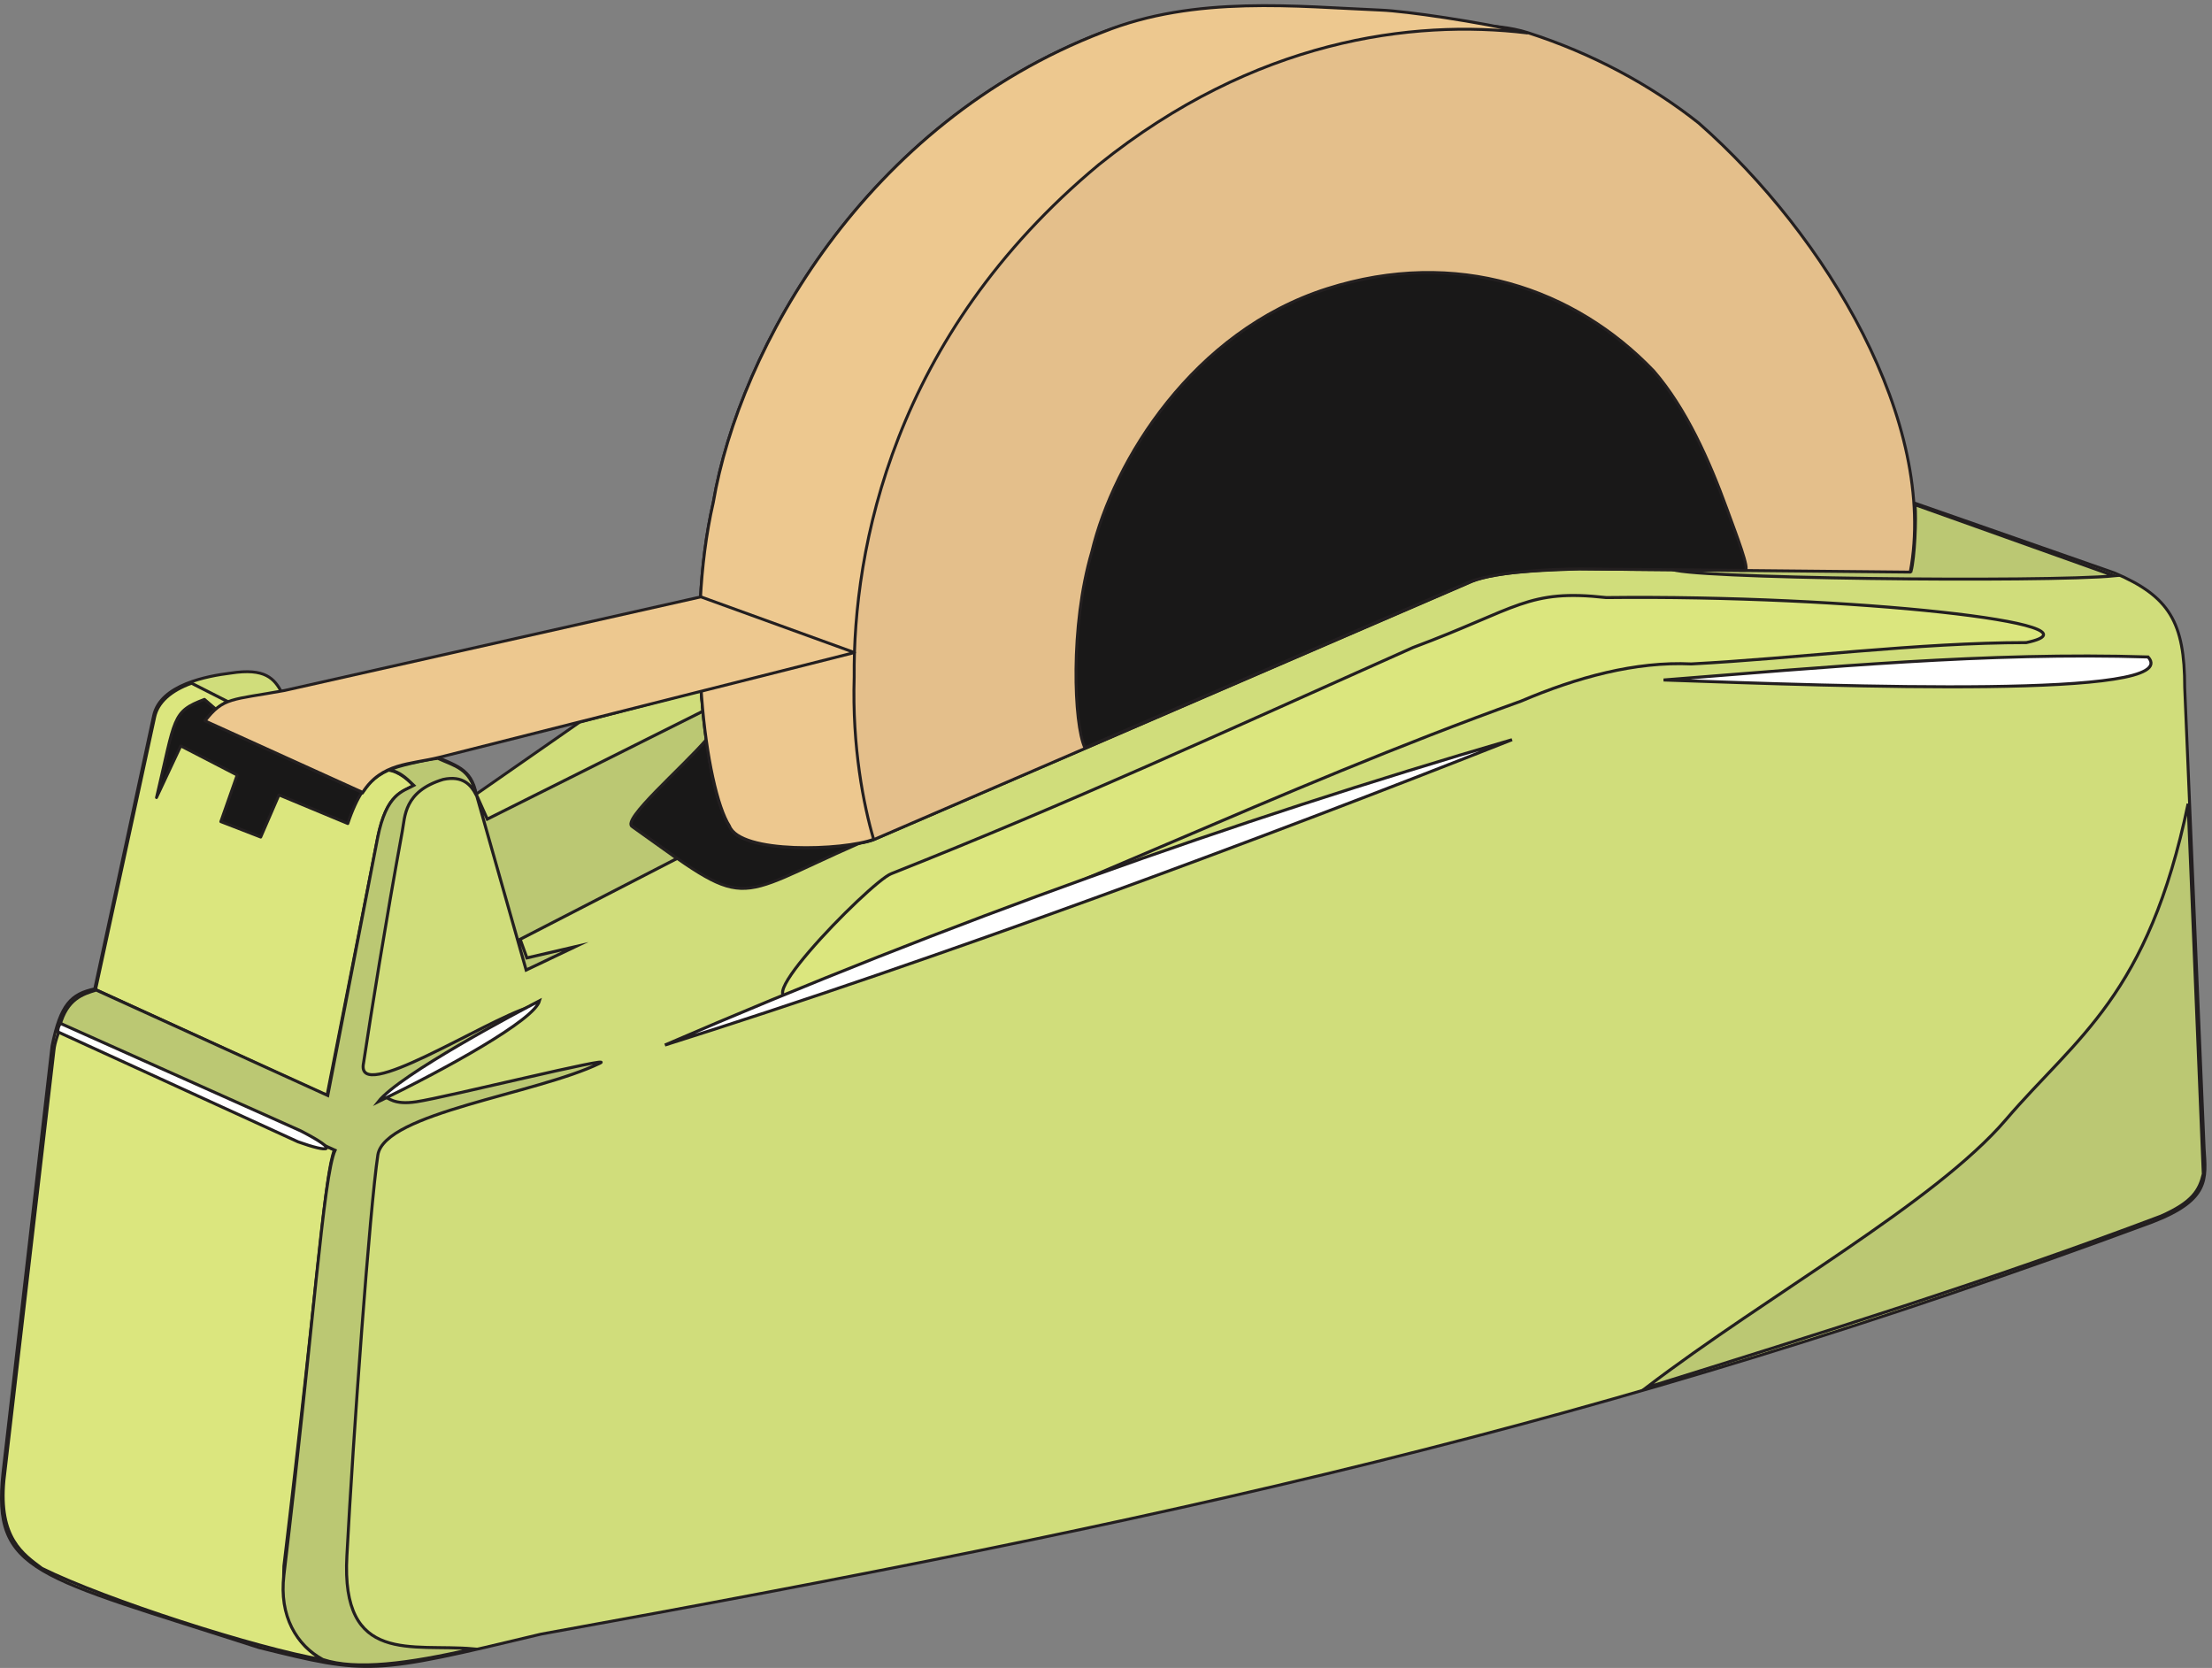<svg xmlns="http://www.w3.org/2000/svg" xml:space="preserve" width="729.008" height="549.643"><rect width="100%" height="100%" fill="#808080" stroke="none"/><path d="m1736.96 2421.4-300.59-78.35-256.41-178.46c-11.59 64.42-52.15 71.38-105.75 95.76-111.897 0-273.058 110.56-375.558 155.39-18.832 35.26-41.281 62.24-127.476 48.75-55.774-6.96-173.836-27.86-190.496-105.34L234.73 1682.3c-58.308-12.62-84.746-37.86-105.75-141.46L7.293 482.25C-19.145 234.582 86.609 229.359 641.797 50.031 912.332-17.012 921.742-17.012 1341.12 83.54c1547.87 280.32 2629.28 515.8 3990.63 1020.28 144.5 55.28 134.73 107.52 130.02 182.82L5413.6 2428.8c0 162.36-38.39 225.91-173.47 283.8l-495.8 173.24c3.26-48.32.36-121.01-9.42-168.02-360.71-7.83-952.84 32.65-1081.4-22.63l-1482.68-640.73c-51.79-26.98-304.21-34.38-352.74 16.11-54.69 86.18-65.19 205.88-81.13 350.83" style="fill:#d0dd7b;fill-opacity:1;fill-rule:evenodd;stroke:none" transform="matrix(.133 0 0 -.133 .001 549.604)"/><path d="m1736.96 2421.4-300.59-78.35-256.41-178.46c-11.59 64.42-52.15 71.38-105.75 95.76-111.897 0-273.058 110.56-375.558 155.39-18.832 35.26-41.281 62.24-127.476 48.75-55.774-6.96-173.836-27.86-190.496-105.34L234.73 1682.3c-58.308-12.62-84.746-37.86-105.75-141.46L7.293 482.25C-19.145 234.582 86.609 229.359 641.797 50.031 912.332-17.012 921.742-17.012 1341.12 83.54c1547.87 280.32 2629.28 515.8 3990.63 1020.28 144.5 55.28 134.73 107.52 130.02 182.82L5413.6 2428.8c0 162.36-38.39 225.91-173.47 283.8l-495.8 173.24c3.26-48.32.36-121.01-9.42-168.02-360.71-7.83-952.84 32.65-1081.4-22.63l-1482.68-640.73c-51.79-26.98-304.21-34.38-352.74 16.11-54.69 86.18-65.19 205.88-81.13 350.83z" style="fill:none;stroke:#231f20;stroke-width:7.2;stroke-linecap:butt;stroke-linejoin:round;stroke-miterlimit:10;stroke-dasharray:none;stroke-opacity:1" transform="matrix(.133 0 0 -.133 .001 549.604)"/><path d="M799.852 19.988c-59.039 34.41-102.86 90.543-96.34 231.793C788.98 964.141 804.922 1224.9 828.82 1283.2l-679.41 307.11c-4.347-20.28-13.762-38.02-15.933-61.2L9.617 464.359c-13.398-143.41 47.442-182.89 94.16-218.019C262.043 168.121 634.703 48.238 799.852 19.988ZM962.461 2224.09c25.711-2.53 52.869-26.8 62.649-38.75-41.29-20.28-65.907-29.33-87.637-121.32l-127.121-646.46-573.661 262.93 146.313 674.7c7.605 36.94 40.199 65.92 91.625 84.39l89.816-45.63c-25.351-10.87-43.82-33.32-56.496-47.45l390.043-178.54c12.68 17.74 26.438 39.11 64.469 56.13" style="fill:#dbe67e;fill-opacity:1;fill-rule:evenodd;stroke:none" transform="matrix(.133 0 0 -.133 .001 549.604)"/><path d="M799.852 19.988c-59.039 34.41-102.86 90.543-96.34 231.793C788.98 964.141 804.922 1224.9 828.82 1283.2l-679.41 307.11c-4.347-20.28-13.762-38.02-15.933-61.2L9.617 464.359c-13.398-143.41 47.442-182.89 94.16-218.019C262.043 168.121 634.703 48.238 799.852 19.988ZM962.461 2224.09c25.711-2.53 52.869-26.8 62.649-38.75-41.29-20.28-65.907-29.33-87.637-121.32l-127.121-646.46-573.661 262.93 146.313 674.7c7.605 36.94 40.199 65.92 91.625 84.39l89.816-45.63c-25.351-10.87-43.82-33.32-56.496-47.45l390.043-178.54c12.68 17.74 26.438 39.11 64.469 56.13z" style="fill:none;stroke:#231f20;stroke-width:7.5;stroke-linecap:butt;stroke-linejoin:miter;stroke-miterlimit:10;stroke-dasharray:none;stroke-opacity:1" transform="matrix(.133 0 0 -.133 .001 549.604)"/><path d="M1753.37 2305.01c-51.43-64.85-205.35-192.83-189.05-218.07 296.25-213.72 240.11-186.73 563.16-44.83-88.73-13.93-285.74-11.32-311.46 30.9-44.54 61.81-61.93 188.04-62.65 232" style="fill:#191818;fill-opacity:1;fill-rule:evenodd;stroke:none" transform="matrix(.133 0 0 -.133 .001 549.604)"/><path d="M1753.37 2305.01c-51.43-64.85-205.35-192.83-189.05-218.07 296.25-213.72 240.11-186.73 563.16-44.83-88.73-13.93-285.74-11.32-311.46 30.9-44.54 61.81-61.93 188.04-62.65 232z" style="fill:none;stroke:#231f20;stroke-width:7.2;stroke-linecap:butt;stroke-linejoin:round;stroke-miterlimit:10;stroke-dasharray:none;stroke-opacity:1" transform="matrix(.133 0 0 -.133 .001 549.604)"/><path d="M506.598 2399.52c-81.125-30.47-71.707-44.83-118.789-243.31l60.121 127.97 139.793-72.26-40.563-115.35 98.867-38.3 45.274 104.46 170.57-70.94c10.512 32.21 24.633 62.24 35.133 77.47l-388.957 178.03 25.715 28.73c-7.246 6.09-16.66 14.36-27.164 23.5" style="fill:#191818;fill-opacity:1;fill-rule:evenodd;stroke:none" transform="matrix(.133 0 0 -.133 .001 549.604)"/><path d="M506.598 2399.52c-81.125-30.47-71.707-44.83-118.789-243.31l60.121 127.97 139.793-72.26-40.563-115.35 98.867-38.3 45.274 104.46 170.57-70.94c10.512 32.21 24.633 62.24 35.133 77.47l-388.957 178.03 25.715 28.73c-7.246 6.09-16.66 14.36-27.164 23.5z" style="fill:none;stroke:#231f20;stroke-width:7.2;stroke-linecap:butt;stroke-linejoin:round;stroke-miterlimit:10;stroke-dasharray:none;stroke-opacity:1" transform="matrix(.133 0 0 -.133 .001 549.604)"/><path d="M1179.03 2164.61c-13.4 63.98-52.88 69.64-93.8 88.79-22.46-1.74-110.097-20.46-118.07-28.73 22.82-5.65 36.94-17.41 58.31-38.3-26.798-14.8-68.079-19.59-89.81-130.15l-123.5-638.11-573.656 261.17c-33.32-10.02-72.434-21.77-90.543-88.8l682.312-308.17c-29.339-63.99-53.242-437.888-126.761-1052.501-12.309-102.289 31.871-174.11 96.34-209.36C882.063-6.539 1011.35 10 1172.15 47 1022.21 60.488 844.391 5.21 859.602 277.691c15.211 290.77 56.859 863.149 76.781 993.299 17.379 104.03 391.487 150.17 550.477 227.21 41.29 20.02-379.9-84.44-455.23-95.76-57.22-8.7-68.81 11.32-77.868 11.32l358.898 223.73c-111.9-33.95-433.859-244.19-411.769-138.85 19.191 126.23 54.32 346.91 95.972 574.12 6.877 35.7 3.617 98.81 101.397 128.41 49.26 10.45 69.18-14.8 80.77-36.56zm2961.01 558.89c14.85-24.81 933.28-34.39 1099.15-17.85l-493.99 176.29c3.63-33.52-.72-132.32-9.77-164.97zm1282.04-582.4 37.66-917.56c-9.77-40.04-26.07-69.64-105.02-104.46-427.71-161.49-845.64-290.76-1275.89-425.26 302.4 230.692 716.35 459.21 891.64 664.22 175.28 205.02 352.38 306 451.61 783.06" style="fill:#bbc873;fill-opacity:1;fill-rule:evenodd;stroke:none" transform="matrix(.133 0 0 -.133 .001 549.604)"/><path d="M1179.03 2164.61c-13.4 63.98-52.88 69.64-93.8 88.79-22.46-1.74-110.097-20.46-118.07-28.73 22.82-5.65 36.94-17.41 58.31-38.3-26.798-14.8-68.079-19.59-89.81-130.15l-123.5-638.11-573.656 261.17c-33.32-10.02-72.434-21.77-90.543-88.8l682.312-308.17c-29.339-63.99-53.242-437.888-126.761-1052.501-12.309-102.289 31.871-174.11 96.34-209.36C882.063-6.539 1011.35 10 1172.15 47 1022.21 60.488 844.391 5.21 859.602 277.691c15.211 290.77 56.859 863.149 76.781 993.299 17.379 104.03 391.487 150.17 550.477 227.21 41.29 20.02-379.9-84.44-455.23-95.76-57.22-8.7-68.81 11.32-77.868 11.32l358.898 223.73c-111.9-33.95-433.859-244.19-411.769-138.85 19.191 126.23 54.32 346.91 95.972 574.12 6.877 35.7 3.617 98.81 101.397 128.41 49.26 10.45 69.18-14.8 80.77-36.56zm2961.01 558.89c14.85-24.81 933.28-34.39 1099.15-17.85l-493.99 176.29c3.63-33.52-.72-132.32-9.77-164.97zm1282.04-582.4 37.66-917.56c-9.77-40.04-26.07-69.64-105.02-104.46-427.71-161.49-845.64-290.76-1275.89-425.26 302.4 230.692 716.35 459.21 891.64 664.22 175.28 205.02 352.38 306 451.61 783.06z" style="fill:none;stroke:#231f20;stroke-width:7.5;stroke-linecap:butt;stroke-linejoin:miter;stroke-miterlimit:10;stroke-dasharray:none;stroke-opacity:1" transform="matrix(.133 0 0 -.133 .001 549.604)"/><path d="m1742.37 2370.46-534.91-267.69-26.8 60.07 123.13-433.97 121.69 57.89-119.88-27.86-16.66 46.14 388.6 200.23-110.46 78.78c-29.33 15.67 123.14 145.38 185.06 217.64l-9.77 68.77" style="fill:#bbc873;fill-opacity:1;fill-rule:evenodd;stroke:none" transform="matrix(.133 0 0 -.133 .001 549.604)"/><path d="m1742.37 2370.46-534.91-267.69-26.8 60.07 123.13-433.97 121.69 57.89-119.88-27.86-16.66 46.14 388.6 200.23-110.46 78.78c-29.33 15.67 123.14 145.38 185.06 217.64z" style="fill:none;stroke:#231f20;stroke-width:7.5;stroke-linecap:butt;stroke-linejoin:miter;stroke-miterlimit:10;stroke-dasharray:none;stroke-opacity:1" transform="matrix(.133 0 0 -.133 .001 549.604)"/><path d="M4733.49 2714.84c69.54 368.68-206.79 833.69-524.04 1112.56-119.51 94.88-265.1 173.11-423 223.81-88.73 28.61-190.86 12.68-283.21 26.8-275.97 42.37-551.21 56.86-770.31-25.35-588.51-225.99-900.33-783.71-965.52-1165.43-71.34-310.37-18.84-709.83 39.84-801.46 26.44-70.26 282.48-61.2 360.71-32.59l1467.47 633.42c59.75 28.97 169.49 31.87 275.96 36.21l822.1-7.97" style="fill:#e4bf8b;fill-opacity:1;fill-rule:evenodd;stroke:none" transform="matrix(.133 0 0 -.133 .001 549.604)"/><path d="M4733.49 2714.84c69.54 368.68-206.79 833.69-524.04 1112.56-119.51 94.88-265.1 173.11-423 223.81-88.73 28.61-190.86 12.68-283.21 26.8-275.97 42.37-551.21 56.86-770.31-25.35-588.51-225.99-900.33-783.71-965.52-1165.43-71.34-310.37-18.84-709.83 39.84-801.46 26.44-70.26 282.48-61.2 360.71-32.59l1467.47 633.42c59.75 28.97 169.49 31.87 275.96 36.21z" style="fill:none;stroke:#231f20;stroke-width:7.2;stroke-linecap:butt;stroke-linejoin:round;stroke-miterlimit:10;stroke-dasharray:none;stroke-opacity:1" transform="matrix(.133 0 0 -.133 .001 549.604)"/><path d="M4324.07 2719.09c13.13-.15-21.27 87.38-43.77 149.36-45.01 123.96-102.43 252.18-182.24 344.47-195.83 204.97-489.2 306.15-809.42 204.19-332.08-105.67-529.22-425.69-583.26-652.42-53.95-183.4-44.63-426.94-17.04-485.22l940.81 405.66c59 30.46 219.89 37.81 286.39 37.64l408.53-3.68" style="fill:#191818;fill-opacity:1;fill-rule:evenodd;stroke:none" transform="matrix(.133 0 0 -.133 .001 549.604)"/><path d="M4324.07 2719.09c13.13-.15-21.27 87.38-43.77 149.36-45.01 123.96-102.43 252.18-182.24 344.47-195.83 204.97-489.2 306.15-809.42 204.19-332.08-105.67-529.22-425.69-583.26-652.42-53.95-183.4-44.63-426.94-17.04-485.22l940.81 405.66c59 30.46 219.89 37.81 286.39 37.64z" style="fill:none;stroke:#231f20;stroke-width:7.2;stroke-linecap:butt;stroke-linejoin:round;stroke-miterlimit:10;stroke-dasharray:none;stroke-opacity:1" transform="matrix(.133 0 0 -.133 .001 549.604)"/><path d="M3783.68 4050.82c-121.32 27.89-298.78 53.96-361.79 56.5-205.35 8.33-459.58 37.66-688.84-54.33-588.5-225.98-900.32-783.71-965.51-1165.42-71.34-310.37-18.83-709.83 39.84-801.46 26.44-70.26 282.49-61.2 357.45-33.32-24.62 83.3-53.6 228.89-48.16 402.36-2.9 315.08 94.52 844.19 606.25 1269.37 386.06 310 776.47 360.34 1060.76 326.3" style="fill:#edc88f;fill-opacity:1;fill-rule:evenodd;stroke:none" transform="matrix(.133 0 0 -.133 .001 549.604)"/><path d="M3783.68 4050.82c-121.32 27.89-298.78 53.96-361.79 56.5-205.35 8.33-459.58 37.66-688.84-54.33-588.5-225.98-900.32-783.71-965.51-1165.42-71.34-310.37-18.83-709.83 39.84-801.46 26.44-70.26 282.49-61.2 357.45-33.32-24.62 83.3-53.6 228.89-48.16 402.36-2.9 315.08 94.52 844.19 606.25 1269.37 386.06 310 776.47 360.34 1060.76 326.3z" style="fill:none;stroke:#231f20;stroke-width:7.2;stroke-linecap:butt;stroke-linejoin:round;stroke-miterlimit:10;stroke-dasharray:none;stroke-opacity:1" transform="matrix(.133 0 0 -.133 .001 549.604)"/><path d="m1736.79 2653.48-1031.786-232c-131.102-23.94-151.024-16.11-197.016-75.31l390.774-177.15c46.711 73.56 116.608 68.77 190.488 87.05l1028.17 259.43-380.63 137.98" style="fill:#edc88f;fill-opacity:1;fill-rule:evenodd;stroke:none" transform="matrix(.133 0 0 -.133 .001 549.604)"/><path d="m1736.79 2653.48-1031.786-232c-131.102-23.94-151.024-16.11-197.016-75.31l390.774-177.15c46.711 73.56 116.608 68.77 190.488 87.05l1028.17 259.43z" style="fill:none;stroke:#231f20;stroke-width:7.2;stroke-linecap:butt;stroke-linejoin:round;stroke-miterlimit:10;stroke-dasharray:none;stroke-opacity:1" transform="matrix(.133 0 0 -.133 .001 549.604)"/><path d="M2011.24 1684.75c605.53 217.65 1152.39 492.89 1758.28 710.55 138.35 59.03 283.21 98.51 421.55 91.99 256.78 13.4 564.61 52.88 830.07 52.88 217.3 45.99-434.95 118.42-1040.84 111.54-194.84 21.73-217.3-26.08-479.14-123.86-488.91-218.02-844.55-382.44-1292.54-560.26-52.52-19.55-422.64-398.73-197.38-282.84" style="fill:#dbe67e;fill-opacity:1;fill-rule:evenodd;stroke:none" transform="matrix(.133 0 0 -.133 .001 549.604)"/><path d="M2011.24 1684.75c605.53 217.65 1152.39 492.89 1758.28 710.55 138.35 59.03 283.21 98.51 421.55 91.99 256.78 13.4 564.61 52.88 830.07 52.88 217.3 45.99-434.95 118.42-1040.84 111.54-194.84 21.73-217.3-26.08-479.14-123.86-488.91-218.02-844.55-382.44-1292.54-560.26-52.52-19.55-422.64-398.73-197.38-282.84z" style="fill:none;stroke:#231f20;stroke-width:7.5;stroke-linecap:butt;stroke-linejoin:miter;stroke-miterlimit:10;stroke-dasharray:none;stroke-opacity:1" transform="matrix(.133 0 0 -.133 .001 549.604)"/><path d="M150.137 1596.57c-5.071-6.09-6.883-12.62-6.883-20.89l595.387-272.48c76.422-27.42 107.562-25.25 6.882 26.99zm5172.723 907.99c-394.77 12.62-806.54-26.12-1200.57-57.03 446.91-15.67 1295.09-47 1200.57 57.03zm-1576.13-205.02c-692.8-201.97-1393.58-451.81-2099.07-756.5C2322 1755.45 3118.39 2051 3746.73 2299.54Zm-2409.8-646.82c-50.34-26.11-346.586-182.38-399.828-250.28 169.488 82.7 386.438 201.97 399.828 250.28" style="fill:#fff;fill-opacity:1;fill-rule:evenodd;stroke:none" transform="matrix(.133 0 0 -.133 .001 549.604)"/><path d="M150.137 1596.57c-5.071-6.09-6.883-12.62-6.883-20.89l595.387-272.48c76.422-27.42 107.562-25.25 6.882 26.99zm5172.723 907.99c-394.77 12.62-806.54-26.12-1200.57-57.03 446.91-15.67 1295.09-47 1200.57 57.03zm-1576.13-205.02c-692.8-201.97-1393.58-451.81-2099.07-756.5C2322 1755.45 3118.39 2051 3746.73 2299.54Zm-2409.8-646.82c-50.34-26.11-346.586-182.38-399.828-250.28 169.488 82.7 386.438 201.97 399.828 250.28z" style="fill:none;stroke:#231f20;stroke-width:7.5;stroke-linecap:butt;stroke-linejoin:miter;stroke-miterlimit:10;stroke-dasharray:none;stroke-opacity:1" transform="matrix(.133 0 0 -.133 .001 549.604)"/></svg>
